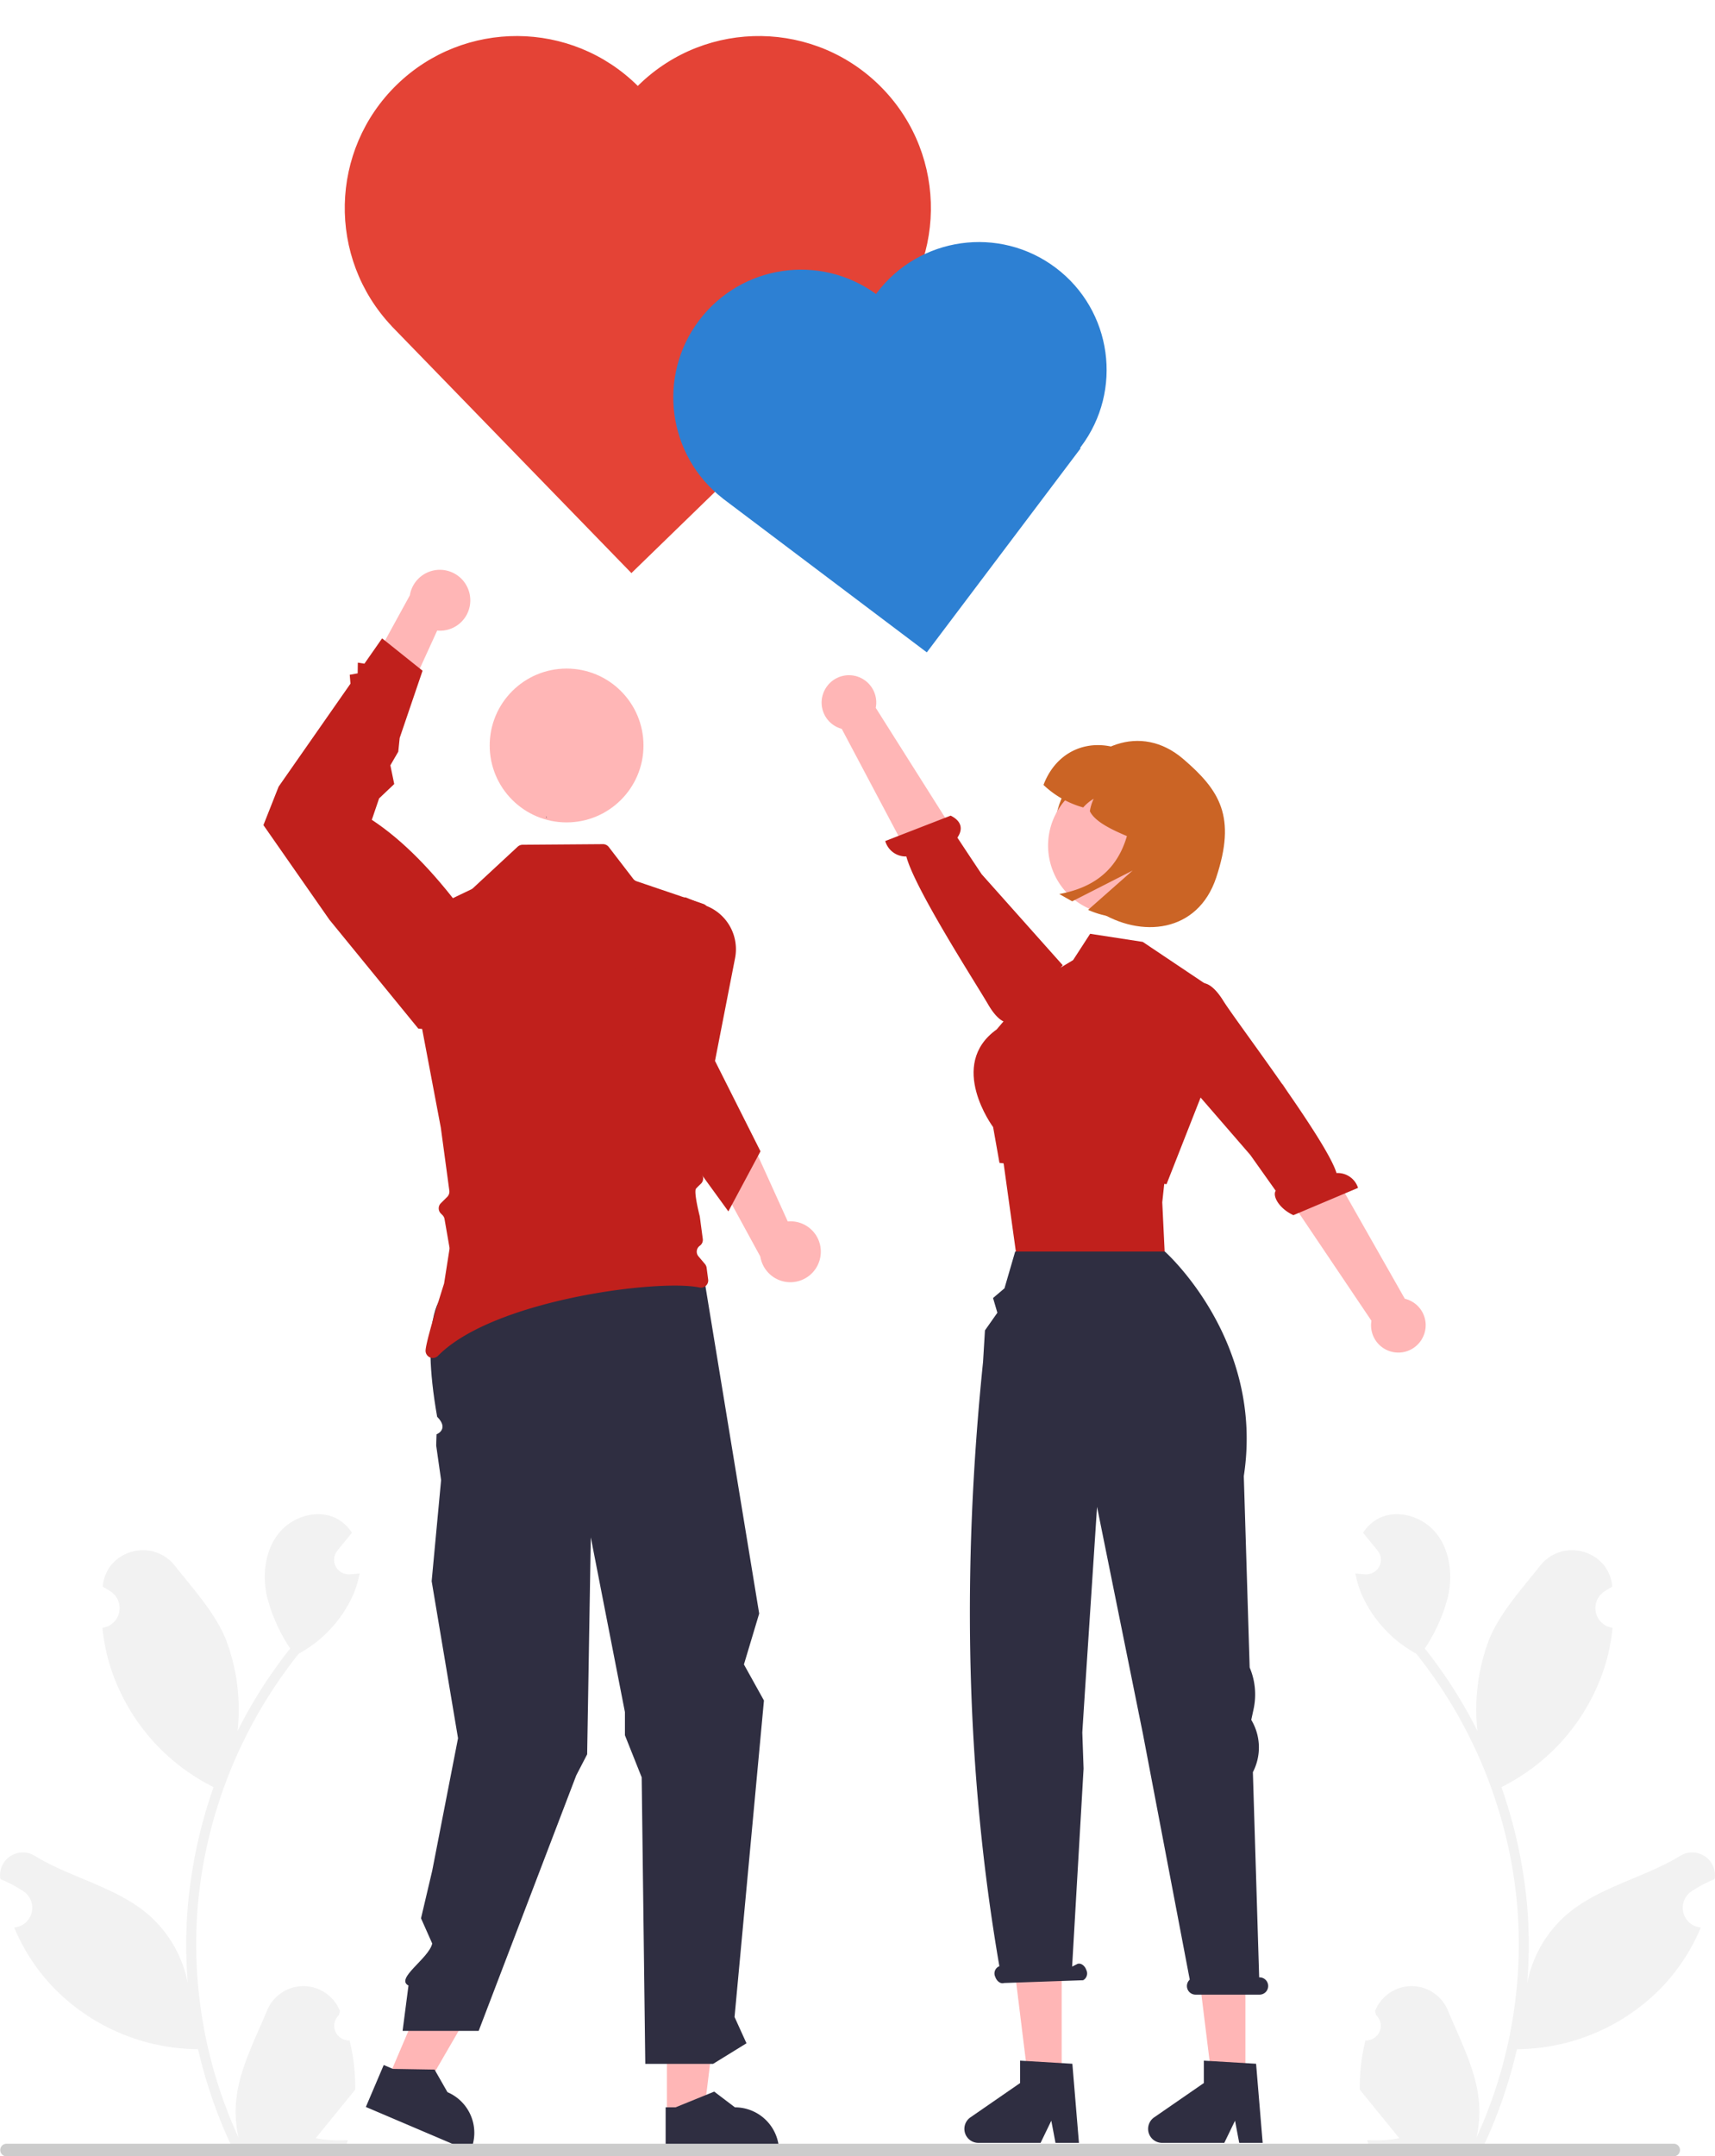 <?xml version="1.0" encoding="UTF-8" standalone="no"?>
<svg
   data-name="Layer 1"
   width="423.876"
   height="532.804"
   viewBox="0 0 423.876 532.804"
   version="1.1"
   id="svg6581"
   sodipodi:docname="graphile-thankyou.svg"
   inkscape:version="1.2.1 (9c6d41e4, 2022-07-14)"
   xmlns:inkscape="http://www.inkscape.org/namespaces/inkscape"
   xmlns:sodipodi="http://sodipodi.sourceforge.net/DTD/sodipodi-0.dtd"
   xmlns="http://www.w3.org/2000/svg"
   xmlns:svg="http://www.w3.org/2000/svg">
  <defs
     id="defs6585" />
  <sodipodi:namedview
     id="namedview6583"
     pagecolor="#ffffff"
     bordercolor="#666666"
     borderopacity="1.0"
     inkscape:showpageshadow="2"
     inkscape:pageopacity="0.0"
     inkscape:pagecheckerboard="0"
     inkscape:deskcolor="#d1d1d1"
     showgrid="false"
     inkscape:zoom="1.2528221"
     inkscape:cx="153.254"
     inkscape:cy="284.55756"
     inkscape:window-width="1362"
     inkscape:window-height="935"
     inkscape:window-x="1684"
     inkscape:window-y="444"
     inkscape:window-maximized="0"
     inkscape:current-layer="svg6581" />
  <path
     d="M474.453,687.758a3.613,3.613,0,0,1-2.619-6.263c.091-.362.156-.622.248-.984q-.049-.118-.098-.236a9.703,9.703,0,0,0-17.898.067c-2.927,7.051-6.654,14.113-7.572,21.568a28.705,28.705,0,0,0,.504,9.872A115.086,115.086,0,0,1,436.548,663.983a111.08,111.08,0,0,1,.689-12.392q.571-5.06,1.584-10.047a116.419,116.419,0,0,1,23.087-49.342,30.983,30.983,0,0,0,12.886-13.369,23.633,23.633,0,0,0,2.149-6.458c-.627.082-1.265.134-1.892.175-.195.01-.401.021-.597.031l-.074.003a3.58,3.58,0,0,1-2.94-5.832q.406-.5.813-.999c.411-.514.833-1.018,1.244-1.532a1.782,1.782,0,0,0,.134-.154c.473-.586.946-1.162,1.419-1.748a10.352,10.352,0,0,0-3.394-3.28c-4.741-2.777-11.281-.854-14.706,3.435-3.435,4.288-4.083,10.304-2.89,15.662a41.485,41.485,0,0,0,5.738,12.793c-.257.329-.525.648-.782.977a117.171,117.171,0,0,0-12.23,19.375,48.709,48.709,0,0,0-2.908-22.624c-2.783-6.715-8.001-12.37-12.595-18.175-5.519-6.973-16.835-3.93-17.807,4.909q-.014.128-.028.257,1.024.577,2.004,1.226a4.901,4.901,0,0,1-1.976,8.919l-.1.015a48.767,48.767,0,0,0,1.285,7.291,50.21,50.21,0,0,0,25,31.468c.401.206.792.411,1.193.607a119.597,119.597,0,0,0-6.438,30.296,113.434,113.434,0,0,0,.082,18.315l-.031-.216a29.974,29.974,0,0,0-10.232-17.308c-7.874-6.469-18.999-8.851-27.494-14.05a5.625,5.625,0,0,0-8.616,5.473q.017.114.035.227a32.925,32.925,0,0,1,3.692,1.779q1.024.578,2.004,1.226a4.901,4.901,0,0,1-1.976,8.919l-.1.015c-.072.01-.134.021-.206.031a48.808,48.808,0,0,0,8.978,14.058A50.254,50.254,0,0,0,437,689.929h.01a119.563,119.563,0,0,0,8.032,23.447h28.692c.103-.319.195-.648.288-.967a32.599,32.599,0,0,1-7.939-.473c2.129-2.612,4.257-5.245,6.386-7.857a1.781,1.781,0,0,0,.134-.154c1.08-1.337,2.17-2.663,3.25-4l.001-.002a47.75,47.75,0,0,0-1.399-12.164Z"
     transform="translate(-388.062 -183.598)"
     fill="#f2f2f2"
     id="path6506" />
  <path
     d="M725.547,687.758a3.613,3.613,0,0,0,2.619-6.263c-.091-.362-.156-.622-.248-.984q.049-.118.098-.236a9.703,9.703,0,0,1,17.898.067c2.927,7.051,6.654,14.113,7.572,21.568a28.705,28.705,0,0,1-.504,9.872A115.086,115.086,0,0,0,763.452,663.983a111.08,111.08,0,0,0-.689-12.392q-.571-5.06-1.584-10.047a116.419,116.419,0,0,0-23.087-49.342,30.983,30.983,0,0,1-12.886-13.369,23.633,23.633,0,0,1-2.149-6.458c.627.082,1.265.134,1.892.175.195.01.401.021.597.031l.074.003a3.58,3.58,0,0,0,2.94-5.832q-.406-.5-.813-.999c-.411-.514-.833-1.018-1.244-1.532a1.782,1.782,0,0,1-.134-.154c-.473-.586-.946-1.162-1.419-1.748a10.352,10.352,0,0,1,3.394-3.28c4.741-2.777,11.281-.854,14.706,3.435,3.435,4.288,4.083,10.304,2.89,15.662a41.485,41.485,0,0,1-5.738,12.793c.257.329.525.648.782.977a117.171,117.171,0,0,1,12.23,19.375,48.709,48.709,0,0,1,2.908-22.624c2.783-6.715,8.001-12.37,12.595-18.175,5.519-6.973,16.835-3.93,17.807,4.909q.014.128.028.257-1.024.577-2.004,1.226a4.901,4.901,0,0,0,1.976,8.919l.1.015a48.767,48.767,0,0,1-1.285,7.291,50.21,50.21,0,0,1-25,31.468c-.401.206-.792.411-1.193.607a119.597,119.597,0,0,1,6.438,30.296,113.434,113.434,0,0,1-.082,18.315l.031-.216a29.974,29.974,0,0,1,10.232-17.308c7.874-6.469,18.999-8.851,27.494-14.05a5.625,5.625,0,0,1,8.616,5.473q-.017.114-.035.227a32.925,32.925,0,0,0-3.692,1.779q-1.024.578-2.004,1.226a4.901,4.901,0,0,0,1.976,8.919l.1.015c.072.01.134.021.206.031a48.808,48.808,0,0,1-8.978,14.058A50.254,50.254,0,0,1,763,689.929h-.01a119.563,119.563,0,0,1-8.032,23.447H726.266c-.103-.319-.195-.648-.288-.967a32.599,32.599,0,0,0,7.939-.473c-2.129-2.612-4.257-5.245-6.386-7.857a1.781,1.781,0,0,1-.134-.154c-1.08-1.337-2.17-2.663-3.25-4l-.001-.002a47.75,47.75,0,0,1,1.399-12.164Z"
     transform="translate(-388.062 -183.598)"
     fill="#f2f2f2"
     id="path6508" />
  <polygon
     points="95.525 514.522 103.913 518.096 121.692 487.445 109.312 482.17 95.525 514.522"
     fill="#a0616a"
     id="polygon6510"
     style="fill:#ffb6b6;fill-opacity:1" />
  <polygon
     points="164.839 522.46 173.956 522.459 178.294 487.291 164.837 487.292 164.839 522.46"
     fill="#a0616a"
     id="polygon6512"
     style="fill:#ffb6b6;fill-opacity:1" />
  <path
     d="M552.58,715.569l28.037-.001V715.213a10.914,10.914,0,0,0-10.913-10.913h-.001l-5.121-3.885-9.555,3.886-2.447 0Z"
     transform="translate(-388.062 -183.598)"
     fill="#2f2e41"
     id="path6514" />
  <path
     d="M478.487,704.209,504.28,715.2l.139-.326a10.914,10.914,0,0,0-5.761-14.318l-.001-0-3.188-5.582-10.314-.172-2.252-.96Z"
     transform="translate(-388.062 -183.598)"
     fill="#2f2e41"
     id="path6516" />
  <path
     d="M561.844,497.923,575.701,582.297l-3.771,12.573,4.948,8.905-7.267,78.204,2.95,6.494-8.242,5.083H547.549l-.89-70.799-4.143-10.395V606.634l-8.433-43.171-.9,53.613-2.692,5.193-24.119,63.138H487.567l1.454-11.204h0c-3.369-1.706,5.059-6.691,5.868-10.38l-2.769-6.23,2.769-11.768,6.378-32.729-6.517-38.806,2.334-24.978-1.215-8.544.092-2.763s3.214-1.24.145-4.336c-4.25-24.091.978-29.319.978-29.319L518.01,492.102Z"
     transform="translate(-388.062 -183.598)"
     fill="#2f2e41"
     id="path6518" />
  <circle
     id="a947ada5-bf6f-4e8a-be72-c0404926012e"
     data-name="ab6171fa-7d69-4734-b81c-8dff60f9761b"
     cx="140.038"
     cy="184.204"
     r="19.004"
     fill="#a0616a"
     style="fill:#ffb6b6;fill-opacity:1" />
  <path
     d="M504.273,331.347a7.478,7.478,0,0,1-8.159,8.058l-11.042,24.173-7.328-11.706,11.609-21.161a7.519,7.519,0,0,1,14.92.635Z"
     transform="translate(-388.062 -183.598)"
     fill="#a0616a"
     id="path6521"
     style="fill:#ffb6b6;fill-opacity:1" />
  <path
     d="M563.09,499.739a1.786,1.786,0,0,1-2.15,1.99c-9.95-2.15-51.01,3.01-64.61,16.87a1.796,1.796,0,0,1-3.08-1.39c.24-2.98,4.57-16.46,4.57-16.46l1.32-8.4a1.947,1.947,0,0,0,0-.59l-1.21-6.95a1.821,1.821,0,0,0-.5-.96l-.41-.41a1.799,1.799,0,0,1,0-2.54l1.59-1.58a1.841,1.841,0,0,0,.51-1.51l-2.11-15.6c-.01-.03-.01-.07-.02-.1l-9.32-49.22a1.798,1.798,0,0,1,.99-1.95l15.84-7.57a1.767,1.767,0,0,0,.45-.3l11.06-10.26a1.854,1.854,0,0,1,1.2-.48l19.88-.15a1.81,1.81,0,0,1,1.43.7l6.05,7.87a1.794,1.794,0,0,0,.84.6l4.1,1.39,11.84,4.02.55.19a1.784,1.784,0,0,1,1.2,1.62.859.859,0,0,1,.01.16l-2.96,61.26a1.94,1.94,0,0,0,.14.79l1.42,3.31a1.805,1.805,0,0,1-.41,2c-.42.4-.9.86-1.2,1.2-.61.67.69,5.98.89,6.75a1.414,1.414,0,0,1,.04.2l.73,5.49a1.784,1.784,0,0,1-.74,1.69,1.789,1.789,0,0,0-.32,2.62l1.6,1.89a1.908,1.908,0,0,1,.41.93Z"
     transform="translate(-388.062 -183.598)"
     fill="#e44336"
     id="path6523"
     style="fill:#c0201c;fill-opacity:1" />
  <path
     d="M523.238,385.876q-.122-.268-.243-.538c.031.001.062.005.093.006Z"
     transform="translate(-388.062 -183.598)"
     fill="#2f2e41"
     id="path6525" />
  <path
     d="M590.903,493.488a7.478,7.478,0,0,0-8.138-8.079l-10.98-24.202-7.358,11.687,11.555,21.191a7.519,7.519,0,0,0,14.921-.597Z"
     transform="translate(-388.062 -183.598)"
     fill="#a0616a"
     id="path6527"
     style="fill:#ffb6b6;fill-opacity:1" />
  <path
     d="M576.02,468.079l-.61,1.14-6.43,12.02-.9,1.68-6.28-8.65-20.61-28.38,2.93-17.8,5.39-22.3,7.99-.46,5.6,2.29h0a11.499,11.499,0,0,1,6.64,12.723L564.78,445.739Z"
     transform="translate(-388.062 -183.598)"
     fill="#e44336"
     id="path6529"
     style="fill:#c0201c;fill-opacity:1" />
  <path
     d="m 157.952,20.921 v 0 c -0.106,0.104 -0.205,0.212 -0.31,0.317 C 141.199,4.921 114.716,4.777 98.097,20.915 v 0 C 81.418,37.117 80.855,63.713 96.832,80.607 l -0.01,0.01 0.398,0.41 v 0 l 58.837,60.58 60.989,-59.234 -0.17,-0.175 c 0.102,-0.098 0.209,-0.188 0.311,-0.287 v 0 c 16.842,-16.357 17.235,-43.27 0.877,-60.112 v 0 C 201.707,4.957 174.794,4.564 157.952,20.921 Z"
     fill="#e44336"
     id="path8918"
     style="stroke-width:0.862" />
  <path
     d="m 216.714,72.379 v 0 c -0.066,0.088 -0.126,0.179 -0.192,0.268 -13.931,-10.106 -33.389,-7.194 -43.751,6.547 v 0 c -10.399,13.794 -7.782,33.384 5.872,43.966 l -0.007,0.009 0.339,0.255 v 0 l 50.095,37.77 38.026,-50.434 -0.144,-0.109 c 0.064,-0.083 0.132,-0.162 0.195,-0.246 v 0 c 10.501,-13.927 7.723,-33.729 -6.204,-44.23 v 0 C 247.017,55.674 227.215,58.452 216.714,72.379 Z"
     fill="#e44336"
     id="path8918-4"
     style="fill:#2d80d3;fill-opacity:1;stroke-width:0.641" />
  <path
     d="M504.121,438.679l-12.663-.914-21.977-26.907L453.168,387.475l3.757-9.506,17.759-25.442L474.5,350.329l1.965-.354.035-2.646,1.631.259L482.5,341.329l10,8-5.655,16.613L486.5,369.329l-1.957,3.373.957,4.627-3.74,3.549-1.801,5.289c7.768,5.109,15.135,12.752,22.317,22.317Z"
     transform="translate(-388.062 -183.598)"
     fill="#e44336"
     id="path6533"
     style="fill:#c0201c;fill-opacity:1" />
  <polygon
     points="288.635 284.344 287.262 297.074 288.07 313.768 251.094 309.375 247.619 284.344 252.046 284.387 288.635 284.344"
     fill="#ffb6b6"
     id="polygon6535"
     style="fill:#c0201c;fill-opacity:1" />
  <path
     d="M644.501,426.102l8.786-5.272,4.213-6.501,13,2,15.892,10.653-.156,24.161-9.853,25.059-41.296-5.272-1.569-8.839s-11.422-15.341.879-24.128Z"
     transform="translate(-388.062 -183.598)"
     fill="#e44336"
     id="path6537"
     style="fill:#c0201c;fill-opacity:1" />
  <path
     d="M591.766,354.359a6.707,6.707,0,0,0,4.335,9.326l28.607,53.976L636.255,408.75l-31.75-50.255a6.743,6.743,0,0,0-12.738-4.136Z"
     transform="translate(-388.062 -183.598)"
     fill="#ffb6b6"
     id="path6539" />
  <path
     d="M638.692,435.901s-2.651,2.351-6.421-4.141c-3.018-5.197-18.069-28.469-20.201-36.537a5.269,5.269,0,0,1-5.213-3.814l16.168-6.275c3.515,1.757,2.539,4.193,1.648,5.453l6.021,9.032,20.028,22.476-10.084,12.14Z"
     transform="translate(-388.062 -183.598)"
     fill="#e44336"
     id="path6541"
     style="fill:#c0201c;fill-opacity:1" />
  <polygon
     points="307.814 515.476 299.73 515.476 295.882 484.294 307.814 484.294 307.814 515.476"
     fill="#ffb6b6"
     id="polygon6543" />
  <path
     d="M700.142,713.08h-5.797l-1.035-5.474-2.65,5.474h-15.376a3.456,3.456,0,0,1-1.964-6.301l12.279-8.48v-5.534l12.915.771Z"
     transform="translate(-388.062 -183.598)"
     fill="#2f2e41"
     id="path6545" />
  <polygon
     points="262.404 515.476 254.32 515.476 250.472 484.294 262.404 484.294 262.404 515.476"
     fill="#ffb6b6"
     id="polygon6547" />
  <path
     d="M654.732,713.08H648.935l-1.035-5.474-2.65,5.474H629.874a3.456,3.456,0,0,1-1.964-6.301l12.279-8.48v-5.534l12.915.771Z"
     transform="translate(-388.062 -183.598)"
     fill="#2f2e41"
     id="path6549" />
  <path
     d="M699.364,672.184h-.088l-1.555-50.7a13.258,13.258,0,0,0-.174-12.528l-.223-.403.577-2.675a17.041,17.041,0,0,0-.974-10.256l-1.45-47.294c5.182-33.582-19.513-55.483-19.513-55.483H638.971l-2.644,9.083L633.5,504.329l1.07,3.634L631.5,512.329l-.471,7.801c-5.25,51.152-4.298,100.999,4.034,149.292l-.227.115a1.919,1.919,0,0,0-.784,2.531c.385,1.115,1.36,1.791,2.178,1.508l19.537-.68a1.919,1.919,0,0,0,.784-2.531c-.385-1.115-1.36-1.791-2.178-1.508l-1.328.672,2.833-48.924-.314-8.936.648-10.138,2.995-45.601,11.335,56.076,11.578,60.741a2.13,2.13,0,0,0,1.436,3.709h15.809a2.136,2.136,0,0,0,0-4.273Z"
     transform="translate(-388.062 -183.598)"
     fill="#2f2e41"
     id="path6551" />
  <path
     d="M739.877,513.705a6.707,6.707,0,0,0-4.605-9.196L705.102,451.391l-11.282,9.245,33.203,49.307a6.743,6.743,0,0,0,12.854,3.762Z"
     transform="translate(-388.062 -183.598)"
     fill="#ffb6b6"
     id="path6553" />
  <path
     d="M683.877,426.945s2.581-2.427,6.539,3.952c3.168,5.107,25.608,34.553,27.974,42.555a5.269,5.269,0,0,1,5.322,3.66l-15.977,6.744c-3.564-1.654-5.225-4.748-4.371-6.033L697.081,468.97l-23.554-27.192,8.452-13.112Z"
     transform="translate(-388.062 -183.598)"
     fill="#e44336"
     id="path6555"
     style="fill:#c0201c;fill-opacity:1" />
  <path
     d="M803.283,714.849a1.549,1.549,0,0,1-1.553,1.553H389.679a1.553,1.553,0,0,1,0-3.106H801.729A1.549,1.549,0,0,1,803.283,714.849Z"
     transform="translate(-388.062 -183.598)"
     fill="#ccc"
     id="path6557" />
  <path
     d="M651.182,379.266c-5.379,10.602-1.865,22.883,8.117,29.341,10.794,6.983,24.808,5.454,29.341-8.117,5.048-15.113.901-21.596-8.117-29.341C669.955,362.072,656.994,367.81,651.182,379.266Z"
     transform="translate(-388.062 -183.598)"
     fill="#2f2e41"
     id="path6559"
     style="fill:#cb6425;fill-opacity:1" />
  <path
     d="M677.661,402.884a17.031,17.031,0,0,1-27.1-20.635l.148-.194a17.031,17.031,0,0,1,26.948,20.826Z"
     transform="translate(-388.062 -183.598)"
     fill="#ffb6b6"
     id="path6561" />
  <path
     d="M645.969,377.549a23.27,23.27,0,0,0,9.823,5.566,10.177,10.177,0,0,1,2.589-2.145,10.887,10.887,0,0,0-.95,3.074c1.642,3.408,8.349,5.857,14.758,8.362L680.679,377.423l-11.237-6.367C660.412,364.813,649.782,367.477,645.969,377.549Z"
     transform="translate(-388.062 -183.598)"
     fill="#2f2e41"
     id="path6563"
     style="fill:#cb6425;fill-opacity:1" />
  <path
     d="M667.647,373.131l12.056,6.831a14.128,14.128,0,0,1,5.327,19.256l0,0a21.929,21.929,0,0,1-28.039,9.202l11.016-9.725-14.945,7.614-3.191-1.808C665.899,401.588,668.991,389.016,667.647,373.131Z"
     transform="translate(-388.062 -183.598)"
     fill="#2f2e41"
     id="path6567"
     style="fill:#cb6425;fill-opacity:1" />
</svg>
